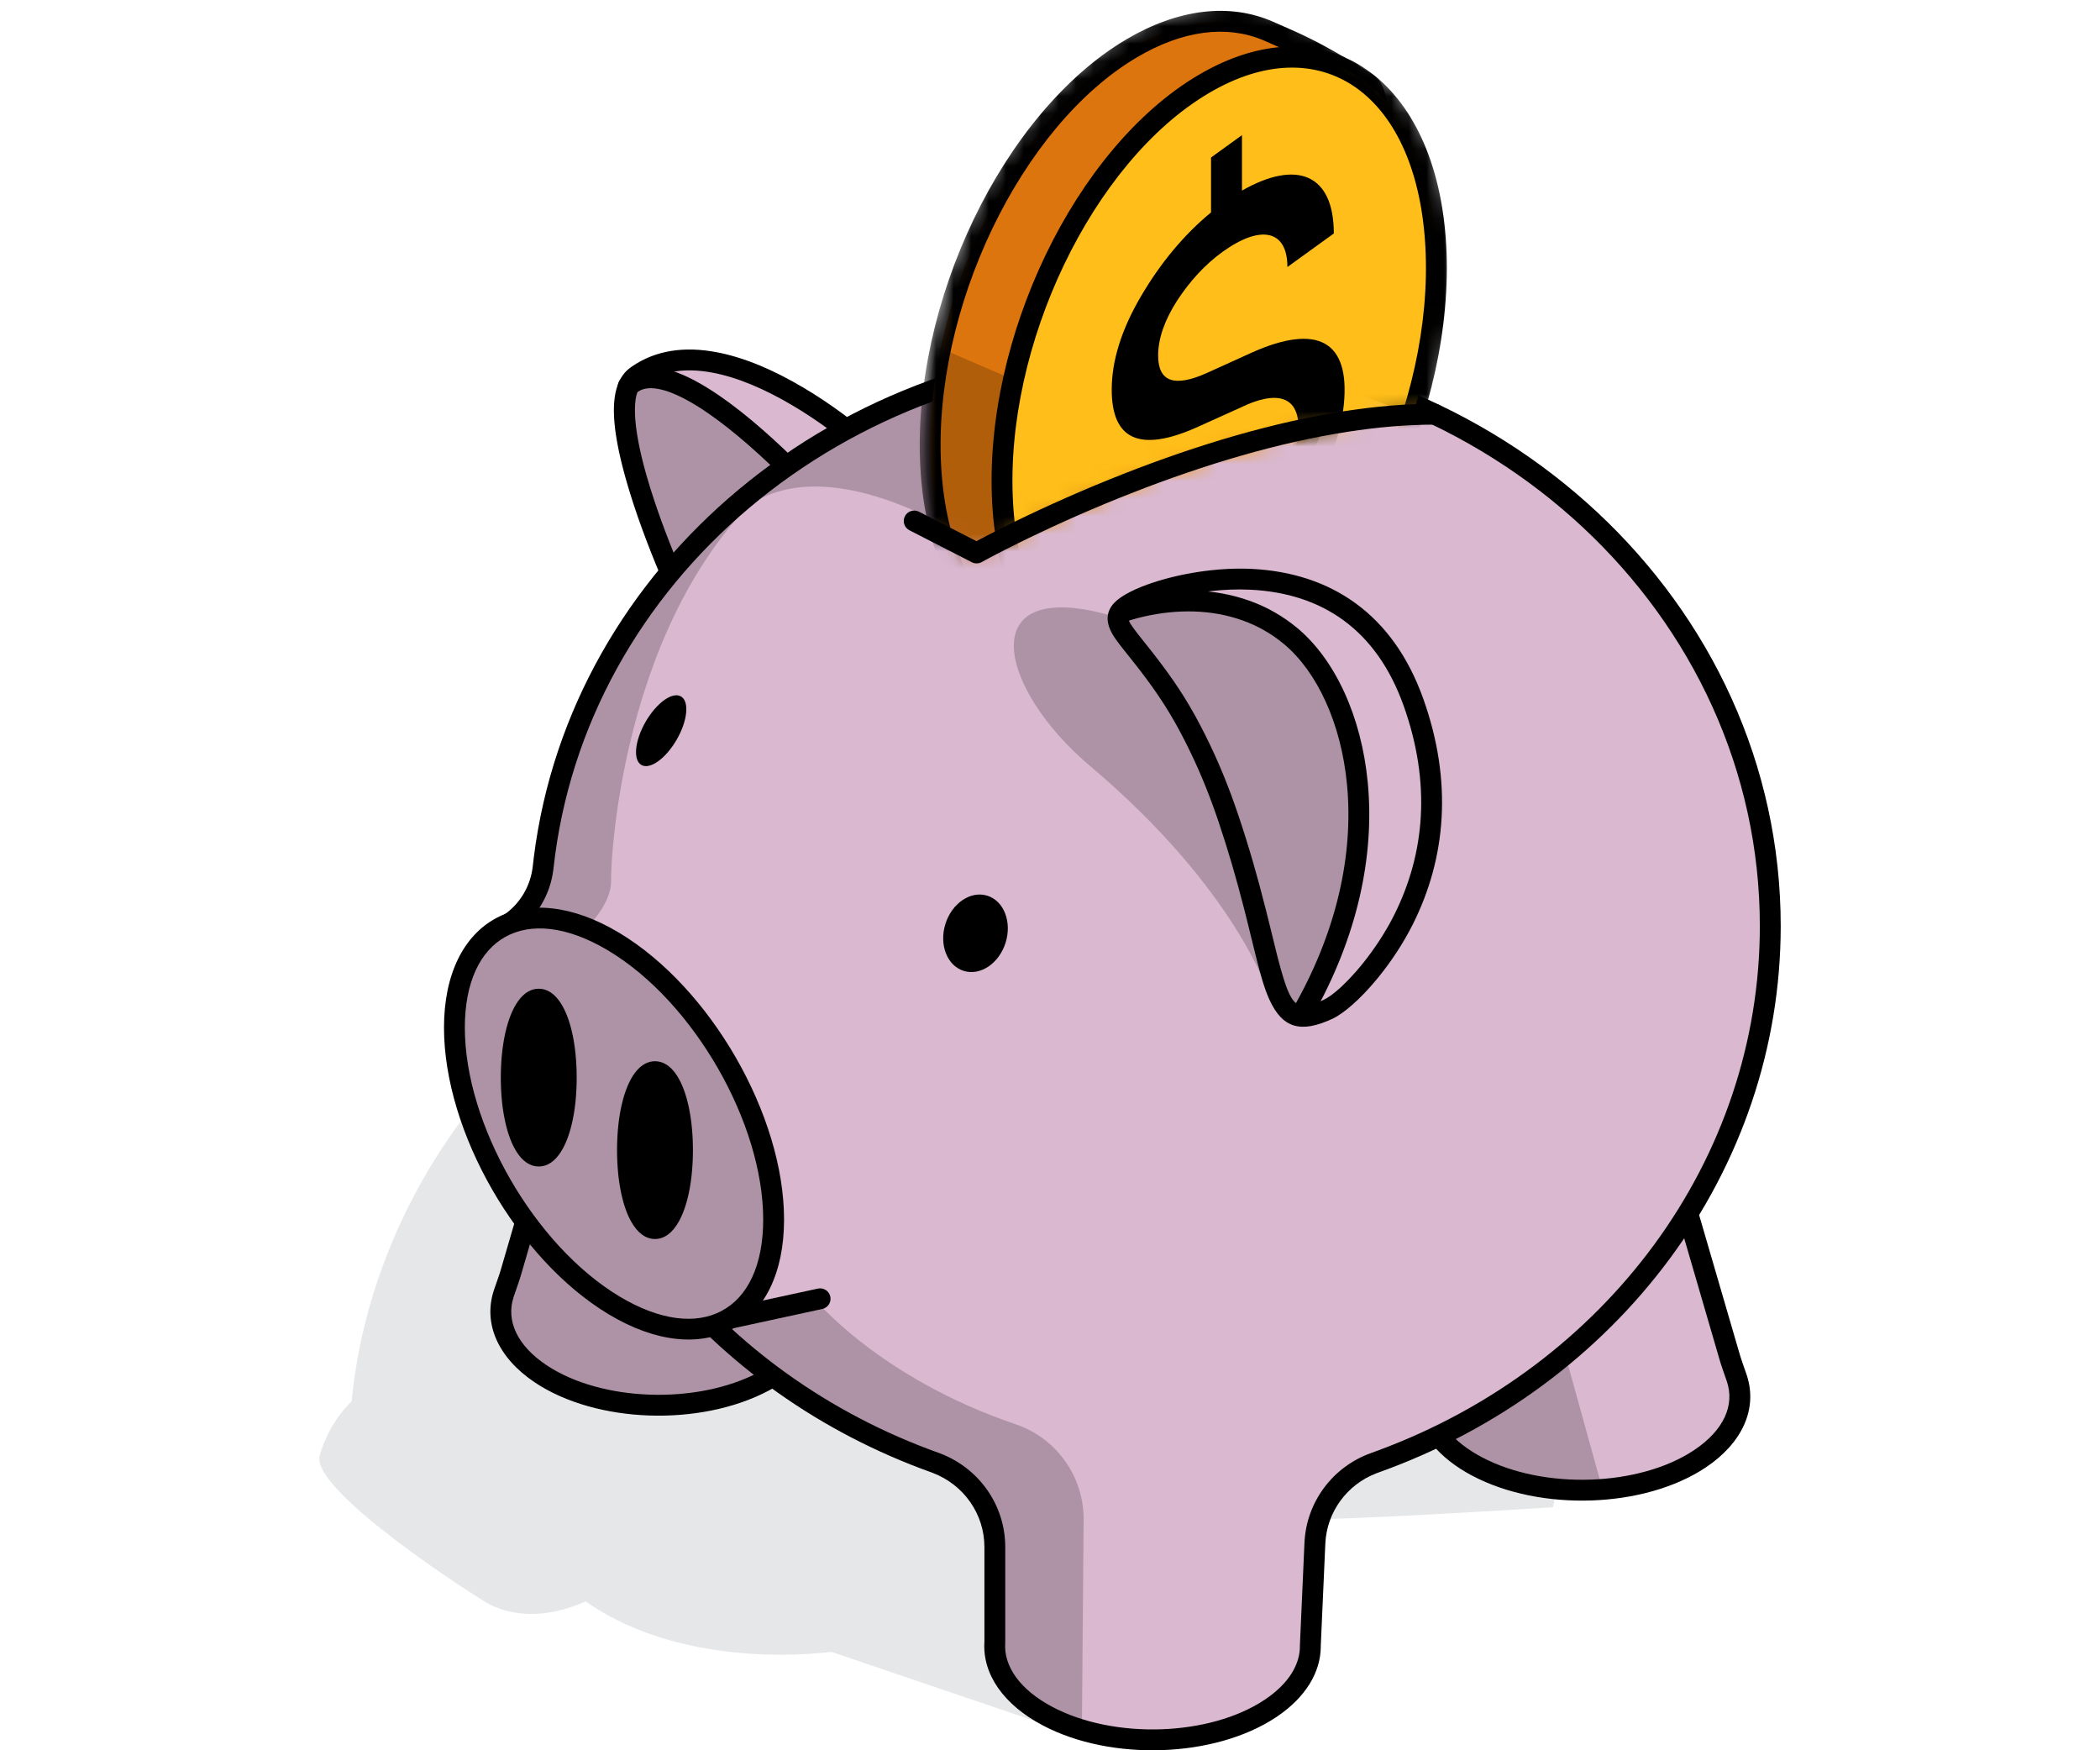 <svg width="120" height="100" viewBox="0 0 120 100" fill="none" xmlns="http://www.w3.org/2000/svg">
<path fill-rule="evenodd" clip-rule="evenodd" d="M62.615 99.508L47.5 94.374C47.5 94.374 39.277 95.587 33.467 91.492C30.71 92.725 28.81 92.086 27.981 91.666C27.323 91.333 17.693 85.163 18.27 83.156C18.846 81.15 20.097 80.065 20.097 80.065C21.089 69.347 28.452 57.183 42.127 52.563L68.642 64.587L71.704 73.763L69.506 85.859L62.615 99.508Z" fill="#E6E7E8"/>
<path fill-rule="evenodd" clip-rule="evenodd" d="M88.741 86.116C88.741 86.116 74.796 86.994 74.871 86.733C74.947 86.473 75.915 80.152 75.915 80.152L84.232 78.304L89.634 81.741L88.741 86.116Z" fill="#E6E7E8"/>
<path fill-rule="evenodd" clip-rule="evenodd" d="M48.665 24.77C48.59 24.777 40.968 18.212 36.384 21.476C33.928 23.224 38.761 33.725 38.761 33.725L48.665 24.77Z" fill="#D9B8D0"/>
<path fill-rule="evenodd" clip-rule="evenodd" d="M35.083 23.675C35.042 22.403 35.332 21.493 36.038 20.99L36.127 20.928C37.477 20.007 39.111 19.777 40.941 20.121C42.535 20.421 44.214 21.14 45.923 22.155C46.711 22.623 47.448 23.119 48.148 23.634C48.376 23.802 48.562 23.943 48.789 24.119L48.834 24.153L50.411 23.992L38.559 34.711L38.22 33.974L38.161 33.845L37.99 33.459L37.839 33.109L37.732 32.857C37.368 31.996 37.004 31.078 36.664 30.14C36.351 29.278 36.074 28.441 35.842 27.644C35.818 27.562 35.795 27.48 35.772 27.399L35.705 27.158L35.641 26.921L35.58 26.688L35.551 26.573L35.495 26.346L35.443 26.122C35.434 26.085 35.426 26.049 35.417 26.012L35.37 25.795L35.326 25.581L35.285 25.372C35.266 25.268 35.248 25.166 35.231 25.066L35.199 24.867C35.194 24.834 35.189 24.801 35.184 24.769L35.158 24.576L35.136 24.387L35.117 24.203C35.114 24.172 35.111 24.142 35.109 24.112L35.095 23.934C35.093 23.905 35.092 23.875 35.09 23.846L35.083 23.675ZM45.314 23.18C43.715 22.23 42.156 21.563 40.72 21.292C39.144 20.995 37.803 21.195 36.728 21.961C36.394 22.198 36.249 22.802 36.287 23.699L36.296 23.855C36.297 23.882 36.299 23.909 36.301 23.936L36.315 24.101L36.332 24.271C36.336 24.3 36.339 24.329 36.342 24.358L36.365 24.537L36.392 24.721C36.396 24.752 36.401 24.783 36.406 24.814L36.438 25.006C36.455 25.103 36.473 25.202 36.492 25.303L36.533 25.508C36.54 25.542 36.547 25.577 36.554 25.612L36.6 25.823L36.65 26.04L36.676 26.149L36.731 26.373L36.789 26.601L36.851 26.833L36.917 27.07L36.986 27.311C37.21 28.081 37.479 28.894 37.783 29.734C38.116 30.65 38.472 31.55 38.829 32.394L38.972 32.73L47.73 24.809L47.63 24.734L47.441 24.594C46.771 24.101 46.066 23.626 45.314 23.18Z" fill="black"/>
<path d="M35.478 21.651C36.538 20.596 38.111 20.817 40.072 21.95L40.248 22.054L40.427 22.163L40.608 22.276L40.791 22.395L40.975 22.517L41.162 22.645C41.919 23.168 42.713 23.797 43.53 24.509C44.391 25.259 45.232 26.061 46.021 26.863L46.223 27.069L46.414 27.268L46.596 27.458L46.811 27.687L47.041 27.937C47.262 28.182 47.242 28.558 46.997 28.779C46.764 28.989 46.409 28.98 46.186 28.765L46.156 28.735L45.98 28.544L45.815 28.366L45.554 28.093L45.368 27.899L45.171 27.698C44.403 26.916 43.583 26.135 42.748 25.407C41.962 24.723 41.202 24.121 40.485 23.625C40.421 23.581 40.358 23.538 40.296 23.497L40.111 23.374C40.05 23.334 39.989 23.295 39.929 23.257L39.75 23.147C39.721 23.129 39.692 23.111 39.663 23.093L39.489 22.992C38.004 22.135 36.917 21.949 36.35 22.465L36.318 22.496C36.085 22.728 35.708 22.727 35.476 22.494C35.244 22.261 35.245 21.883 35.478 21.651Z" fill="black"/>
<path fill-rule="evenodd" clip-rule="evenodd" d="M98.824 77.475L95.831 67.208L85.378 72.648L83.133 75.594L83.809 76.138C83.763 76.168 83.714 76.197 83.668 76.228C80.356 78.436 80.686 81.819 84.406 83.785C88.126 85.751 93.827 85.555 97.14 83.347C99.104 82.037 99.785 80.315 99.24 78.72C99.098 78.306 98.946 77.895 98.824 77.475Z" fill="#D9B8D0"/>
<path fill-rule="evenodd" clip-rule="evenodd" d="M85.1 72.119L95.553 66.679C95.886 66.506 96.295 66.68 96.4 67.041L99.393 77.307L99.43 77.434L99.485 77.606L99.55 77.801L99.736 78.337L99.829 78.61C100.432 80.504 99.559 82.448 97.468 83.843C93.97 86.174 88.035 86.378 84.125 84.311C80.224 82.25 79.681 78.589 82.811 76.112L82.817 76.107L82.757 76.058C82.516 75.865 82.465 75.521 82.632 75.267L82.656 75.233L84.902 72.287C84.955 72.217 85.023 72.16 85.1 72.119ZM95.459 68.071L85.769 73.114L83.956 75.493L84.18 75.674C84.486 75.92 84.472 76.386 84.163 76.616L84.128 76.639L84.016 76.71L83.909 76.782C81.078 78.728 81.381 81.514 84.682 83.258C88.211 85.124 93.679 84.936 96.806 82.851C98.509 81.716 99.14 80.277 98.674 78.913L98.477 78.347L98.373 78.041L98.323 77.887L98.278 77.74L95.459 68.071Z" fill="black"/>
<path fill-rule="evenodd" clip-rule="evenodd" d="M29.218 72.62L32.211 62.354L42.664 67.794L44.909 70.74L44.233 71.284C44.28 71.314 44.328 71.343 44.374 71.374C47.686 73.582 47.356 76.965 43.636 78.931C39.916 80.897 34.215 80.701 30.902 78.493C28.938 77.183 28.256 75.461 28.802 73.866C28.944 73.451 29.096 73.041 29.218 72.62Z" fill="#D9B8D0"/>
<path fill-rule="evenodd" clip-rule="evenodd" d="M28.618 72.542L31.637 62.188C31.742 61.827 32.151 61.653 32.484 61.826L42.937 67.266C43.015 67.306 43.083 67.363 43.136 67.433L45.381 70.379C45.576 70.636 45.532 71.002 45.28 71.205L45.22 71.253L45.319 71.333C48.313 73.781 47.786 77.34 44.034 79.392L43.912 79.458C40.002 81.524 34.068 81.32 30.57 78.989C28.448 77.574 27.58 75.594 28.236 73.674L28.477 72.978L28.547 72.769L28.591 72.631L28.618 72.542ZM42.268 68.261L32.577 63.218L29.759 72.885L29.681 73.131L29.607 73.354L29.373 74.03L29.34 74.129C28.918 75.472 29.556 76.882 31.23 77.997C34.357 80.082 39.825 80.27 43.355 78.404C46.688 76.643 46.964 73.818 44.042 71.87L43.92 71.794L43.876 71.764C43.565 71.534 43.55 71.067 43.856 70.82L44.08 70.64L42.268 68.261Z" fill="black"/>
<path opacity="0.2" fill-rule="evenodd" clip-rule="evenodd" d="M29.218 72.62L32.211 62.354L42.664 67.794L44.909 70.74L44.233 71.284C44.28 71.314 44.328 71.343 44.374 71.374C47.686 73.582 47.356 76.965 43.636 78.931C39.916 80.897 34.215 80.701 30.902 78.493C28.938 77.183 28.256 75.461 28.802 73.866C28.944 73.451 29.096 73.041 29.218 72.62Z" fill="black"/>
<path fill-rule="evenodd" clip-rule="evenodd" d="M66.004 20.087C47.807 20.087 32.841 32.998 31.037 49.544C30.894 50.849 30.201 52.031 29.115 52.77L27.915 53.588C27.915 53.588 28.52 54.576 28.552 54.767L30.917 54.927C31.769 68.033 40.858 79.06 53.413 83.559C55.461 84.293 56.846 86.21 56.846 88.387V93.83C56.74 95.377 57.759 96.939 59.859 98.049C63.58 100.015 69.281 99.819 72.593 97.611C74.142 96.579 74.893 95.291 74.876 94.01L75.136 88.169C75.229 86.085 76.584 84.278 78.549 83.576C91.768 78.86 101.158 66.909 101.158 52.909C101.158 34.782 85.419 20.087 66.004 20.087Z" fill="#D9B8D0"/>
<path fill-rule="evenodd" clip-rule="evenodd" d="M27.974 54.906L27.965 54.887L27.955 54.864L27.927 54.807L27.879 54.714L27.821 54.607L27.754 54.487L27.649 54.303C27.602 54.222 27.553 54.14 27.505 54.059L27.419 53.916L27.388 53.863C27.249 53.597 27.329 53.266 27.581 53.095L28.782 52.278C29.716 51.642 30.322 50.621 30.446 49.48L30.505 48.972C32.604 32.248 47.82 19.491 66.006 19.491C85.741 19.491 101.755 34.443 101.755 52.909C101.755 66.891 92.485 79.237 78.75 84.138L78.665 84.169C76.968 84.812 75.813 86.391 75.733 88.196L75.473 94.024L75.473 94.087C75.46 95.566 74.593 96.965 73.017 98.045L72.925 98.107C69.427 100.438 63.493 100.643 59.583 98.576C57.356 97.4 56.136 95.66 56.252 93.814L56.252 88.387C56.252 86.504 55.075 84.827 53.298 84.152L53.213 84.12C40.486 79.559 31.542 68.557 30.386 55.752L30.363 55.486L28.514 55.362C28.252 55.344 28.035 55.158 27.974 54.906L27.966 54.866L27.974 54.906ZM100.562 52.909C100.562 35.12 85.1 20.683 66.005 20.683C48.23 20.683 33.413 33.255 31.629 49.609L31.617 49.71C31.431 51.155 30.648 52.449 29.451 53.263L28.713 53.765L28.752 53.833L28.895 54.088L28.954 54.197L30.958 54.333C31.243 54.352 31.472 54.57 31.509 54.85L31.512 54.889C32.335 67.541 41.063 78.501 53.614 82.999L53.706 83.032C55.949 83.878 57.443 86.001 57.443 88.387V93.83L57.441 93.871C57.35 95.202 58.285 96.543 60.139 97.523C63.669 99.388 69.136 99.2 72.263 97.116C73.614 96.216 74.296 95.117 74.281 94.018L74.281 93.983L74.541 88.143C74.645 85.822 76.151 83.8 78.349 83.016L78.746 82.871C91.8 78.042 100.562 66.238 100.562 52.909Z" fill="black"/>
<path fill-rule="evenodd" clip-rule="evenodd" d="M44.207 69.676C44.207 75.411 40.123 77.606 35.086 74.579C30.049 71.552 25.966 64.45 25.966 58.715C25.966 52.98 30.049 50.785 35.086 53.812C40.123 56.839 44.207 63.942 44.207 69.676Z" fill="#D9B8D0"/>
<path fill-rule="evenodd" clip-rule="evenodd" d="M34.78 75.09C29.565 71.956 25.371 64.66 25.371 58.715C25.371 52.509 29.966 50.039 35.394 53.301C40.609 56.435 44.803 63.731 44.803 69.676C44.803 75.882 40.208 78.352 34.78 75.09ZM43.611 69.676C43.611 64.153 39.639 57.243 34.78 54.323L34.641 54.241C30.063 51.57 26.562 53.504 26.562 58.715C26.562 64.239 30.534 71.148 35.394 74.068C40.039 76.861 43.611 74.941 43.611 69.676Z" fill="black"/>
<path opacity="0.2" fill-rule="evenodd" clip-rule="evenodd" d="M44.207 69.676C44.207 75.411 40.123 77.606 35.086 74.579C30.049 71.552 25.966 64.45 25.966 58.715C25.966 52.98 30.049 50.785 35.086 53.812C40.123 56.839 44.207 63.942 44.207 69.676Z" fill="black"/>
<path opacity="0.2" fill-rule="evenodd" clip-rule="evenodd" d="M42.221 29.326C46.965 25.144 55.382 30.872 55.382 30.872L56.594 26.269L54.029 22.017C54.029 22.017 44.505 26.708 42.221 29.326Z" fill="black"/>
<path fill-rule="evenodd" clip-rule="evenodd" d="M46.863 74.204L41.696 75.324L46.863 74.204Z" fill="#ABE0F2"/>
<path d="M46.737 73.622C47.059 73.552 47.376 73.756 47.446 74.078C47.513 74.386 47.327 74.691 47.028 74.776L46.99 74.786L41.822 75.907C41.501 75.977 41.184 75.772 41.114 75.451C41.047 75.142 41.232 74.838 41.532 74.752L41.57 74.742L46.737 73.622Z" fill="black"/>
<path fill-rule="evenodd" clip-rule="evenodd" d="M38.998 65.71C38.998 68.186 38.294 70.193 37.426 70.193C36.558 70.193 35.854 68.186 35.854 65.71C35.854 63.235 36.558 61.228 37.426 61.228C38.294 61.228 38.998 63.235 38.998 65.71Z" fill="#D9B8D0"/>
<path fill-rule="evenodd" clip-rule="evenodd" d="M35.651 62.642C36.015 61.422 36.624 60.632 37.428 60.632C38.232 60.632 38.84 61.422 39.204 62.642L39.247 62.79C39.282 62.916 39.313 63.045 39.343 63.178L39.377 63.34L39.409 63.505L39.438 63.674C39.453 63.759 39.466 63.846 39.478 63.933L39.501 64.109C39.505 64.139 39.508 64.169 39.512 64.199L39.531 64.379C39.537 64.44 39.543 64.501 39.548 64.562L39.562 64.748L39.574 64.937L39.584 65.127L39.59 65.32C39.591 65.352 39.592 65.384 39.592 65.417L39.595 65.612V65.809C39.595 65.842 39.594 65.874 39.594 65.907L39.59 66.102L39.584 66.294L39.574 66.485L39.562 66.673L39.548 66.859C39.54 66.951 39.532 67.042 39.522 67.133L39.501 67.312C39.498 67.342 39.494 67.371 39.49 67.401L39.465 67.575C39.457 67.633 39.448 67.691 39.438 67.747L39.409 67.916L39.377 68.081L39.343 68.243C39.319 68.349 39.294 68.454 39.267 68.555L39.226 68.706C39.141 69.002 39.042 69.275 38.929 69.518L38.871 69.637C38.862 69.657 38.852 69.676 38.842 69.695L38.781 69.806C38.431 70.424 37.974 70.789 37.428 70.789C36.881 70.789 36.425 70.424 36.074 69.806L36.013 69.695C36.003 69.676 35.993 69.657 35.984 69.637L35.926 69.518C35.814 69.275 35.714 69.002 35.629 68.706L35.588 68.555C35.561 68.454 35.536 68.349 35.512 68.243L35.478 68.081L35.446 67.916L35.417 67.747C35.403 67.662 35.39 67.576 35.377 67.488L35.354 67.312C35.35 67.282 35.347 67.253 35.343 67.223L35.324 67.042C35.318 66.981 35.312 66.92 35.307 66.859L35.293 66.673L35.281 66.485L35.272 66.294L35.265 66.102C35.264 66.069 35.264 66.037 35.263 66.004L35.26 65.809V65.612C35.261 65.579 35.261 65.547 35.261 65.514L35.265 65.32L35.272 65.127L35.281 64.937L35.293 64.748L35.307 64.562C35.315 64.47 35.324 64.379 35.333 64.288L35.354 64.109C35.358 64.08 35.362 64.05 35.365 64.021L35.39 63.846C35.398 63.788 35.407 63.731 35.417 63.674L35.446 63.505L35.478 63.34L35.512 63.178C35.542 63.045 35.574 62.916 35.608 62.79L35.651 62.642ZM37.438 61.827C37.433 61.825 37.429 61.824 37.427 61.824C37.425 61.824 37.421 61.825 37.416 61.827L37.398 61.838C37.39 61.843 37.381 61.85 37.371 61.858L37.338 61.89C37.319 61.908 37.298 61.932 37.274 61.961C37.138 62.125 36.999 62.391 36.878 62.738C36.609 63.506 36.451 64.569 36.451 65.711C36.451 66.852 36.609 67.916 36.878 68.683C36.999 69.03 37.138 69.297 37.274 69.461C37.314 69.509 37.347 69.542 37.371 69.563L37.398 69.584L37.416 69.594C37.421 69.597 37.425 69.598 37.427 69.598C37.429 69.598 37.433 69.597 37.438 69.594L37.457 69.584L37.483 69.563C37.508 69.542 37.54 69.509 37.58 69.461C37.717 69.297 37.855 69.03 37.976 68.683C38.245 67.916 38.403 66.852 38.403 65.711C38.403 64.569 38.245 63.506 37.976 62.738C37.855 62.391 37.717 62.125 37.58 61.961C37.556 61.932 37.535 61.908 37.516 61.89L37.483 61.858C37.473 61.85 37.464 61.843 37.457 61.838L37.438 61.827Z" fill="black"/>
<path fill-rule="evenodd" clip-rule="evenodd" d="M32.357 61.568C32.357 64.043 31.653 66.05 30.785 66.05C29.917 66.05 29.213 64.043 29.213 61.568C29.213 59.092 29.917 57.085 30.785 57.085C31.653 57.085 32.357 59.092 32.357 61.568Z" fill="#D9B8D0"/>
<path fill-rule="evenodd" clip-rule="evenodd" d="M28.87 59.035C29.207 57.516 29.869 56.489 30.785 56.489C31.477 56.489 32.023 57.073 32.395 58.013L32.446 58.146L32.494 58.284L32.54 58.426C32.547 58.45 32.555 58.474 32.562 58.498L32.605 58.647C32.612 58.672 32.618 58.697 32.625 58.723L32.664 58.877C32.689 58.981 32.713 59.088 32.735 59.197L32.767 59.362C32.772 59.39 32.777 59.418 32.782 59.446L32.81 59.616L32.836 59.789C32.84 59.819 32.844 59.848 32.848 59.877L32.87 60.055C32.873 60.085 32.876 60.115 32.88 60.145L32.898 60.327L32.913 60.512C32.916 60.542 32.918 60.574 32.92 60.605L32.932 60.793C32.934 60.825 32.935 60.856 32.937 60.888L32.945 61.08L32.95 61.273C32.952 61.37 32.953 61.468 32.953 61.567L32.953 61.666C32.952 61.731 32.952 61.796 32.95 61.861L32.945 62.055C32.944 62.087 32.943 62.119 32.941 62.151L32.932 62.341C32.93 62.373 32.928 62.404 32.926 62.435L32.913 62.623L32.898 62.807L32.88 62.989C32.876 63.019 32.873 63.049 32.87 63.079L32.848 63.257C32.844 63.286 32.84 63.316 32.836 63.345L32.81 63.518L32.782 63.688C32.772 63.745 32.762 63.8 32.751 63.855L32.718 64.019C32.684 64.181 32.646 64.337 32.605 64.487L32.562 64.636C32.555 64.66 32.547 64.684 32.54 64.708L32.494 64.851L32.446 64.988L32.395 65.122C32.023 66.061 31.477 66.646 30.785 66.646C29.917 66.646 29.277 65.724 28.926 64.335L28.888 64.179C28.864 64.073 28.841 63.965 28.82 63.855L28.789 63.688L28.761 63.518L28.735 63.345C28.731 63.316 28.727 63.286 28.723 63.257L28.701 63.079L28.682 62.898L28.665 62.715L28.651 62.529C28.648 62.498 28.646 62.467 28.644 62.435L28.634 62.246C28.631 62.183 28.628 62.119 28.626 62.055L28.621 61.861C28.62 61.829 28.619 61.796 28.619 61.764L28.618 61.567L28.619 61.371C28.619 61.338 28.62 61.306 28.621 61.273L28.626 61.08C28.628 61.015 28.631 60.952 28.634 60.888L28.644 60.699C28.646 60.667 28.648 60.636 28.651 60.605L28.665 60.419L28.682 60.236L28.701 60.055L28.723 59.877C28.727 59.848 28.731 59.819 28.735 59.789L28.761 59.616L28.789 59.446L28.82 59.279C28.825 59.251 28.83 59.224 28.836 59.197L28.87 59.035ZM30.796 57.684C30.791 57.681 30.787 57.68 30.785 57.68C30.782 57.68 30.779 57.681 30.774 57.684L30.755 57.695L30.729 57.715C30.724 57.719 30.719 57.724 30.713 57.729L30.676 57.766C30.662 57.781 30.647 57.798 30.631 57.817C30.495 57.981 30.357 58.248 30.235 58.595C29.966 59.362 29.808 60.425 29.808 61.567C29.808 62.709 29.966 63.772 30.235 64.54C30.357 64.887 30.495 65.153 30.631 65.317C30.688 65.385 30.729 65.422 30.755 65.44L30.774 65.451C30.779 65.453 30.782 65.454 30.785 65.454C30.787 65.454 30.791 65.453 30.796 65.451L30.814 65.44C30.84 65.422 30.882 65.385 30.938 65.317C31.074 65.153 31.212 64.887 31.334 64.54C31.603 63.772 31.761 62.709 31.761 61.567C31.761 60.425 31.603 59.362 31.334 58.595C31.212 58.248 31.074 57.981 30.938 57.817C30.914 57.788 30.892 57.765 30.874 57.746L30.84 57.715L30.814 57.695L30.796 57.684Z" fill="black"/>
<path fill-rule="evenodd" clip-rule="evenodd" d="M38.998 65.71C38.998 68.186 38.294 70.193 37.426 70.193C36.558 70.193 35.854 68.186 35.854 65.71C35.854 63.235 36.558 61.228 37.426 61.228C38.294 61.228 38.998 63.235 38.998 65.71Z" fill="black"/>
<path fill-rule="evenodd" clip-rule="evenodd" d="M32.357 61.568C32.357 64.043 31.653 66.05 30.785 66.05C29.917 66.05 29.213 64.043 29.213 61.568C29.213 59.092 29.917 57.085 30.785 57.085C31.653 57.085 32.357 59.092 32.357 61.568Z" fill="black"/>
<path fill-rule="evenodd" clip-rule="evenodd" d="M75.882 57.669C77.253 57.031 84.436 50.407 80.771 40.125C77.058 29.71 65.318 33.557 64.104 34.855C62.89 36.153 67.076 37.484 70.198 46.762C73.185 55.64 72.284 59.343 75.882 57.669Z" fill="#D9B8D0"/>
<path fill-rule="evenodd" clip-rule="evenodd" d="M63.448 35.993C63.188 35.426 63.248 34.897 63.667 34.448C64.057 34.031 64.885 33.611 65.941 33.267L66.13 33.207C66.162 33.197 66.194 33.188 66.226 33.178L66.421 33.121C66.454 33.111 66.487 33.102 66.521 33.093L66.722 33.038L66.927 32.986L67.136 32.935C67.171 32.927 67.206 32.919 67.241 32.911L67.455 32.863C67.49 32.856 67.526 32.848 67.562 32.841L67.78 32.797C67.853 32.783 67.926 32.769 68 32.756L68.222 32.717C68.259 32.711 68.296 32.705 68.334 32.699L68.558 32.664L68.785 32.632C69.05 32.596 69.317 32.567 69.586 32.544L69.816 32.526C70.392 32.485 70.969 32.475 71.529 32.503C76.053 32.73 79.601 35.071 81.331 39.925C83.013 44.644 82.637 48.996 80.747 52.78C80.198 53.879 79.508 54.916 78.802 55.791L78.644 55.982C77.727 57.084 76.798 57.899 76.133 58.209C74.315 59.054 73.285 58.732 72.549 57.135L72.49 57.003C72.48 56.981 72.471 56.958 72.461 56.935L72.404 56.794C72.385 56.746 72.366 56.698 72.348 56.648L72.293 56.496L72.239 56.338C72.221 56.285 72.203 56.231 72.186 56.175L72.134 56.006L72.088 55.852L72.008 55.568L71.945 55.337L71.856 54.996L71.732 54.503L71.257 52.576L71.085 51.895C70.64 50.163 70.193 48.62 69.632 46.952C69.152 45.525 68.627 44.23 68.059 43.047C67.225 41.307 66.495 40.11 65.493 38.764L65.282 38.483C65.246 38.436 65.21 38.389 65.174 38.341L64.95 38.051L64.716 37.754L64.204 37.112L64.029 36.888L63.952 36.788L63.883 36.696L63.791 36.569L63.736 36.492L63.663 36.383L63.62 36.315L63.581 36.249L63.562 36.217L63.511 36.121L63.479 36.058L63.448 35.993ZM72.501 52.639L72.888 54.212L72.986 54.604L73.096 55.024L73.156 55.247L73.214 55.453L73.297 55.738L73.364 55.955L73.408 56.09L73.451 56.219L73.494 56.341L73.537 56.456C73.544 56.474 73.551 56.493 73.558 56.511L73.601 56.615L73.644 56.714C73.651 56.73 73.658 56.745 73.666 56.761L73.709 56.849C73.738 56.906 73.768 56.959 73.798 57.008L73.843 57.078C74.127 57.49 74.467 57.557 75.02 57.377L75.112 57.346L75.207 57.311L75.256 57.291L75.358 57.25L75.463 57.204L75.63 57.128C75.887 57.009 76.213 56.772 76.577 56.443L76.707 56.323C76.947 56.096 77.201 55.831 77.46 55.537L77.602 55.373L77.745 55.203C77.768 55.175 77.792 55.146 77.816 55.117L77.959 54.939L78.101 54.756C78.291 54.508 78.48 54.248 78.663 53.977L78.8 53.772C78.959 53.531 79.113 53.282 79.261 53.027L79.386 52.807C79.488 52.623 79.587 52.436 79.681 52.247C81.431 48.744 81.778 44.727 80.209 40.325C78.65 35.952 75.536 33.897 71.47 33.693C69.919 33.615 68.31 33.824 66.861 34.239C66.83 34.248 66.799 34.257 66.769 34.266L66.586 34.321L66.408 34.378L66.235 34.435L66.068 34.494L65.906 34.554C65.879 34.564 65.853 34.574 65.827 34.584L65.675 34.644C65.65 34.654 65.625 34.664 65.601 34.674L65.459 34.734C65.436 34.744 65.413 34.754 65.391 34.764L65.261 34.823L65.139 34.881L65.026 34.939C65.008 34.948 64.99 34.957 64.973 34.967L64.874 35.022C64.717 35.111 64.602 35.194 64.538 35.262L64.519 35.285L64.509 35.301L64.501 35.319C64.498 35.325 64.497 35.331 64.495 35.338L64.492 35.358C64.492 35.362 64.492 35.366 64.492 35.369L64.493 35.393L64.498 35.419C64.5 35.428 64.503 35.438 64.506 35.448L64.518 35.48L64.525 35.497L64.542 35.533L64.564 35.574L64.589 35.619L64.619 35.668L64.654 35.721L64.694 35.78L64.763 35.878L64.844 35.988L64.972 36.157L65.166 36.407L65.647 37.011L65.883 37.311C66.115 37.607 66.332 37.892 66.539 38.173L66.742 38.452C67.642 39.7 68.345 40.886 69.134 42.532C69.723 43.759 70.266 45.099 70.761 46.572C71.371 48.383 71.848 50.048 72.329 51.952L72.501 52.639Z" fill="black"/>
<path d="M71.44 34.338C72.412 34.69 73.315 35.201 74.135 35.885C76.284 37.677 77.797 40.919 78.158 44.712C78.562 48.944 77.544 53.565 75.005 58.053L74.899 58.24L73.866 57.645C76.361 53.31 77.358 48.867 76.972 44.825C76.639 41.327 75.261 38.376 73.372 36.8C72.66 36.206 71.878 35.764 71.035 35.458C69.207 34.796 67.236 34.805 65.383 35.222C65.107 35.285 64.859 35.351 64.644 35.417L64.487 35.467L64.395 35.499L63.977 34.383L64.064 34.352L64.163 34.318C64.181 34.312 64.199 34.306 64.218 34.3L64.338 34.263L64.47 34.225C64.493 34.218 64.517 34.211 64.541 34.205L64.692 34.164C64.718 34.157 64.745 34.15 64.772 34.143L64.941 34.102L65.122 34.06C67.177 33.597 69.368 33.587 71.44 34.338Z" fill="black"/>
<path opacity="0.2" fill-rule="evenodd" clip-rule="evenodd" d="M63.803 34.912C63.803 34.912 66.685 33.577 70.033 34.488C73.38 35.399 76.516 38.09 77.257 41.904C77.999 45.718 77.134 52.549 76.071 54.892C75.007 57.235 73.91 57.837 73.91 57.837C73.91 57.837 72.617 57.202 72.172 54.744C71.728 52.286 70.88 47.964 68.888 43.599C66.897 39.234 64.1 36.416 64.1 36.416L63.803 34.912Z" fill="black"/>
<path opacity="0.2" fill-rule="evenodd" clip-rule="evenodd" d="M45.018 26.639C45.018 26.639 41.56 22.866 39.771 22.189C37.982 21.512 36.508 21.452 36.103 21.798C35.697 22.144 35.08 23.557 35.411 24.925C35.742 26.294 38.117 32.548 38.117 32.548L45.018 26.639Z" fill="black"/>
<path opacity="0.2" fill-rule="evenodd" clip-rule="evenodd" d="M46.541 74.209C46.541 74.209 50.247 78.734 58.04 81.375C60.379 82.168 61.944 84.376 61.922 86.845C61.862 93.669 61.823 98.66 61.823 98.66C61.823 98.66 57.912 97.671 57.373 96.143C56.834 94.615 56.699 89.536 56.609 87.783C56.519 86.03 55.428 83.919 53.411 83.559C51.395 83.198 45.327 79.692 44.113 78.748C42.9 77.805 41.237 75.916 41.237 75.916L46.541 74.209Z" fill="black"/>
<path opacity="0.2" fill-rule="evenodd" clip-rule="evenodd" d="M91.52 84.91L89.435 77.374L82.487 81.97C82.487 81.97 82.528 82.397 84.49 83.529C86.452 84.662 91.52 84.91 91.52 84.91Z" fill="black"/>
<path opacity="0.2" fill-rule="evenodd" clip-rule="evenodd" d="M72.524 56.857C72.524 56.857 70.726 50.884 62.28 43.755C57.03 39.324 55.568 32.964 63.405 35.146C65.383 37.017 68.697 42.469 69.178 43.699C69.659 44.928 72.524 56.857 72.524 56.857Z" fill="black"/>
<path opacity="0.2" fill-rule="evenodd" clip-rule="evenodd" d="M33.486 53.043C33.486 53.043 34.947 51.678 34.918 50.315C34.889 48.952 35.636 33.902 45.132 26.795C39.01 29.125 32.889 41.248 32.889 41.248L30.888 50.206L29.843 52.356L33.486 53.043Z" fill="black"/>
<mask id="mask0_4247_29519" style="mask-type:luminance" maskUnits="userSpaceOnUse" x="52" y="0" width="32" height="32">
<path fill-rule="evenodd" clip-rule="evenodd" d="M57.623 8.197C51.215 17.634 52.657 29.39 52.657 29.39C52.621 29.499 52.949 30.248 52.949 30.248L55.807 31.593C55.807 31.593 60.196 29.116 66.056 26.98C71.916 24.845 78.506 23.768 81.864 23.475C82.886 21.011 84.088 15.415 82.302 9.292C80.517 3.168 73.048 0.548 72.39 0.219C72.223 0.136 71.598 3.6629e-08 70.655 3.6629e-08C67.894 -0 62.398 1.162 57.623 8.197Z" fill="white"/>
</mask>
<g mask="url(#mask0_4247_29519)">
<path fill-rule="evenodd" clip-rule="evenodd" d="M77.941 12.021C78.439 21.175 70.308 35.224 63.472 39.267C61.763 38.7 60.045 37.913 57.668 36.384C55.144 34.762 53.442 31.376 53.185 26.662C52.687 17.507 57.824 6.809 64.66 2.765C67.557 1.052 70.294 0.809 72.524 1.794C74.289 2.574 74.998 2.833 78.037 4.701C79.534 5.621 77.821 9.815 77.941 12.021Z" fill="#DD750E"/>
</g>
<mask id="mask1_4247_29519" style="mask-type:luminance" maskUnits="userSpaceOnUse" x="52" y="0" width="32" height="32">
<path fill-rule="evenodd" clip-rule="evenodd" d="M57.623 8.197C51.215 17.634 52.657 29.39 52.657 29.39C52.621 29.499 52.949 30.248 52.949 30.248L55.807 31.593C55.807 31.593 60.196 29.116 66.056 26.98C71.916 24.845 78.506 23.768 81.864 23.475C82.886 21.011 84.088 15.415 82.302 9.292C80.517 3.168 73.048 0.548 72.39 0.219C72.223 0.136 71.598 3.6629e-08 70.655 3.6629e-08C67.894 -0 62.398 1.162 57.623 8.197Z" fill="white"/>
</mask>
<g mask="url(#mask1_4247_29519)">
<path fill-rule="evenodd" clip-rule="evenodd" d="M52.59 26.694C52.08 17.327 57.32 6.414 64.357 2.253C67.337 0.491 70.283 0.153 72.765 1.249L73.758 1.687L74.213 1.892L74.459 2.007L74.603 2.076L74.893 2.218L75.115 2.33L75.342 2.447L75.575 2.571L75.736 2.658L75.984 2.794L76.331 2.99L76.606 3.148L76.996 3.376L77.306 3.56L77.635 3.757L77.864 3.896L78.35 4.193C78.955 4.566 79.218 5.235 79.247 6.144C79.252 6.291 79.251 6.444 79.245 6.603L79.236 6.766L79.224 6.934C79.222 6.963 79.219 6.992 79.216 7.021L79.199 7.2L79.177 7.387C79.173 7.419 79.169 7.451 79.165 7.484L79.137 7.685L79.122 7.789L79.089 8.005L79.051 8.232L79.01 8.471L78.954 8.787L78.797 9.643L78.738 9.974L78.686 10.277L78.656 10.466L78.63 10.644L78.606 10.812L78.586 10.971L78.569 11.122L78.555 11.264L78.544 11.399L78.536 11.528L78.532 11.651C78.531 11.671 78.531 11.69 78.531 11.71L78.53 11.825C78.531 11.881 78.533 11.935 78.536 11.988L78.548 12.26C78.869 21.286 71.055 35.475 63.776 39.78L63.542 39.918L63.285 39.832C61.364 39.195 59.6 38.335 57.346 36.886C54.568 35.1 52.85 31.459 52.59 26.694ZM73.472 2.865L72.185 2.297C70.099 1.419 67.589 1.725 64.963 3.278C58.327 7.203 53.292 17.687 53.78 26.629C54.02 31.043 55.57 34.328 57.99 35.883C60.045 37.204 61.654 38.007 63.365 38.602L63.4 38.613L63.588 38.495C70.376 34.117 77.652 20.721 77.357 12.312L77.345 12.053C77.344 12.031 77.343 12.009 77.342 11.987L77.338 11.854C77.337 11.786 77.337 11.718 77.339 11.648L77.343 11.505C77.344 11.481 77.346 11.457 77.347 11.432L77.357 11.281L77.37 11.125C77.372 11.098 77.375 11.071 77.378 11.044L77.396 10.876L77.418 10.7L77.443 10.516L77.472 10.321L77.505 10.116L77.56 9.787L77.602 9.552L77.781 8.574L77.833 8.281L77.868 8.078L77.9 7.882L77.928 7.695L77.966 7.427L77.987 7.257L78.006 7.095L78.022 6.94L78.034 6.791L78.044 6.65L78.051 6.516L78.055 6.389C78.057 6.327 78.057 6.267 78.056 6.21L78.053 6.099C78.052 6.081 78.051 6.064 78.05 6.046L78.042 5.945L78.032 5.851C77.988 5.515 77.886 5.307 77.725 5.209L77.364 4.988L76.915 4.716L76.6 4.527L76.303 4.351L75.93 4.134L75.667 3.984L75.335 3.798L75.022 3.627L74.723 3.469L74.507 3.358L74.366 3.287L74.157 3.184L73.951 3.085L73.713 2.974L73.472 2.865Z" fill="black"/>
</g>
<mask id="mask2_4247_29519" style="mask-type:luminance" maskUnits="userSpaceOnUse" x="52" y="0" width="32" height="32">
<path fill-rule="evenodd" clip-rule="evenodd" d="M57.623 8.197C51.215 17.634 52.657 29.39 52.657 29.39C52.621 29.499 52.949 30.248 52.949 30.248L55.807 31.593C55.807 31.593 60.196 29.116 66.056 26.98C71.916 24.845 78.506 23.768 81.864 23.475C82.886 21.011 84.088 15.415 82.302 9.292C80.517 3.168 73.048 0.548 72.39 0.219C72.223 0.136 71.598 3.6629e-08 70.655 3.6629e-08C67.894 -0 62.398 1.162 57.623 8.197Z" fill="white"/>
</mask>
<g mask="url(#mask2_4247_29519)">
<path opacity="0.2" fill-rule="evenodd" clip-rule="evenodd" d="M60.7 22.683C60.008 22.683 53.53 19.791 53.53 19.791C53.53 19.791 51.832 26.331 53.845 30.86C55.857 35.388 57.052 36.834 62.712 39.161C68.373 41.488 60.7 22.683 60.7 22.683Z" fill="black"/>
</g>
<mask id="mask3_4247_29519" style="mask-type:luminance" maskUnits="userSpaceOnUse" x="52" y="0" width="32" height="32">
<path fill-rule="evenodd" clip-rule="evenodd" d="M57.623 8.197C51.215 17.634 52.657 29.39 52.657 29.39C52.621 29.499 52.949 30.248 52.949 30.248L55.807 31.593C55.807 31.593 60.196 29.116 66.056 26.98C71.916 24.845 78.506 23.768 81.864 23.475C82.886 21.011 84.088 15.415 82.302 9.292C80.517 3.168 73.048 0.548 72.39 0.219C72.223 0.136 71.598 3.6629e-08 70.655 3.6629e-08C67.894 -0 62.398 1.162 57.623 8.197Z" fill="white"/>
</mask>
<g mask="url(#mask3_4247_29519)">
<path fill-rule="evenodd" clip-rule="evenodd" d="M82.047 14.066C82.546 23.221 77.409 33.919 70.573 37.962C63.736 42.005 57.79 37.861 57.292 28.707C56.793 19.553 61.93 8.855 68.767 4.811C75.603 0.768 81.548 4.912 82.047 14.066Z" fill="#FFBE19"/>
</g>
<mask id="mask4_4247_29519" style="mask-type:luminance" maskUnits="userSpaceOnUse" x="52" y="0" width="32" height="32">
<path fill-rule="evenodd" clip-rule="evenodd" d="M57.623 8.197C51.215 17.634 52.657 29.39 52.657 29.39C52.621 29.499 52.949 30.248 52.949 30.248L55.807 31.593C55.807 31.593 60.196 29.116 66.056 26.98C71.916 24.845 78.506 23.768 81.864 23.475C82.886 21.011 84.088 15.415 82.302 9.292C80.517 3.168 73.048 0.548 72.39 0.219C72.223 0.136 71.598 3.6629e-08 70.655 3.6629e-08C67.894 -0 62.398 1.162 57.623 8.197Z" fill="white"/>
</mask>
<g mask="url(#mask4_4247_29519)">
<path fill-rule="evenodd" clip-rule="evenodd" d="M56.696 28.74C56.186 19.372 61.426 8.46 68.463 4.298C75.719 0.006 82.12 4.467 82.642 14.034C83.152 23.401 77.912 34.313 70.876 38.475C63.618 42.767 57.218 38.306 56.696 28.74ZM70.268 37.45C76.903 33.525 81.938 23.04 81.451 14.099L81.435 13.838C80.865 5.281 75.42 1.568 69.069 5.324C62.433 9.249 57.398 19.733 57.886 28.675C58.362 37.417 63.852 41.244 70.268 37.45Z" fill="black"/>
</g>
<mask id="mask5_4247_29519" style="mask-type:luminance" maskUnits="userSpaceOnUse" x="52" y="0" width="32" height="32">
<path fill-rule="evenodd" clip-rule="evenodd" d="M57.623 8.197C51.215 17.634 52.657 29.39 52.657 29.39C52.621 29.499 52.949 30.248 52.949 30.248L55.807 31.593C55.807 31.593 60.196 29.116 66.056 26.98C71.916 24.845 78.506 23.768 81.864 23.475C82.886 21.011 84.088 15.415 82.302 9.292C80.517 3.168 73.048 0.548 72.39 0.219C72.223 0.136 71.598 3.6629e-08 70.655 3.6629e-08C67.894 -0 62.398 1.162 57.623 8.197Z" fill="white"/>
</mask>
<g mask="url(#mask5_4247_29519)">
<path fill-rule="evenodd" clip-rule="evenodd" d="M70.97 36.395L69.202 37.673V34.191C67.491 35.209 66.093 35.466 64.981 35.015C63.897 34.543 63.355 33.523 63.355 31.923L66.008 30.006C66.036 30.958 66.436 31.579 67.234 31.786C68.033 31.993 69.031 31.648 70.229 30.782C72.596 29.071 73.936 26.722 74.193 24.748C74.336 22.512 72.882 22.308 70.856 23.301L68.318 24.446C65.124 25.845 63.527 25.117 63.527 22.262C63.527 20.631 64.069 18.859 65.181 16.957C66.293 15.055 67.633 13.427 69.202 12.136V8.999L70.97 7.721V10.889C74.079 9.113 76.218 9.919 76.218 13.339L73.566 15.256C73.566 13.123 72.026 12.825 69.858 14.391C68.86 15.113 68.004 16.045 67.263 17.177C66.55 18.289 66.179 19.341 66.179 20.314C66.179 21.82 67.12 22.143 68.974 21.305L71.541 20.14C75.277 18.474 77.159 19.467 76.789 23.123C76.446 26.382 74.279 30.27 70.97 32.944V36.395Z" fill="black"/>
</g>
<path d="M81.972 23.069C82.301 23.069 82.567 23.336 82.567 23.665C82.567 23.994 82.301 24.261 81.972 24.261C80.4 24.261 78.736 24.401 76.99 24.672C73.081 25.278 68.895 26.51 64.632 28.183C62.56 28.997 60.596 29.864 58.794 30.735L58.315 30.969L57.842 31.204L57.397 31.428L56.98 31.643L56.631 31.825L56.321 31.991L56.096 32.113C55.936 32.202 55.744 32.212 55.576 32.142L55.535 32.123L51.968 30.297C51.675 30.147 51.559 29.788 51.709 29.495C51.853 29.215 52.188 29.096 52.474 29.219L52.511 29.236L55.798 30.919L56.074 30.772L56.431 30.585L56.855 30.367L57.308 30.138L57.626 29.98L57.955 29.819C59.87 28.883 61.972 27.948 64.197 27.074C68.535 25.372 72.802 24.116 76.807 23.495C78.611 23.215 80.336 23.069 81.972 23.069Z" fill="black"/>
<path fill-rule="evenodd" clip-rule="evenodd" d="M57.461 53.865C57.086 55.051 56.013 55.769 55.065 55.469C54.116 55.169 53.651 53.965 54.026 52.78C54.401 51.594 55.473 50.876 56.422 51.176C57.37 51.476 57.835 52.68 57.461 53.865Z" fill="black"/>
<path fill-rule="evenodd" clip-rule="evenodd" d="M38.668 42.259C38.044 43.341 37.141 43.988 36.651 43.705C36.161 43.423 36.27 42.317 36.894 41.235C37.519 40.154 38.422 39.506 38.912 39.789C39.402 40.072 39.293 41.178 38.668 42.259Z" fill="black"/>
</svg>
